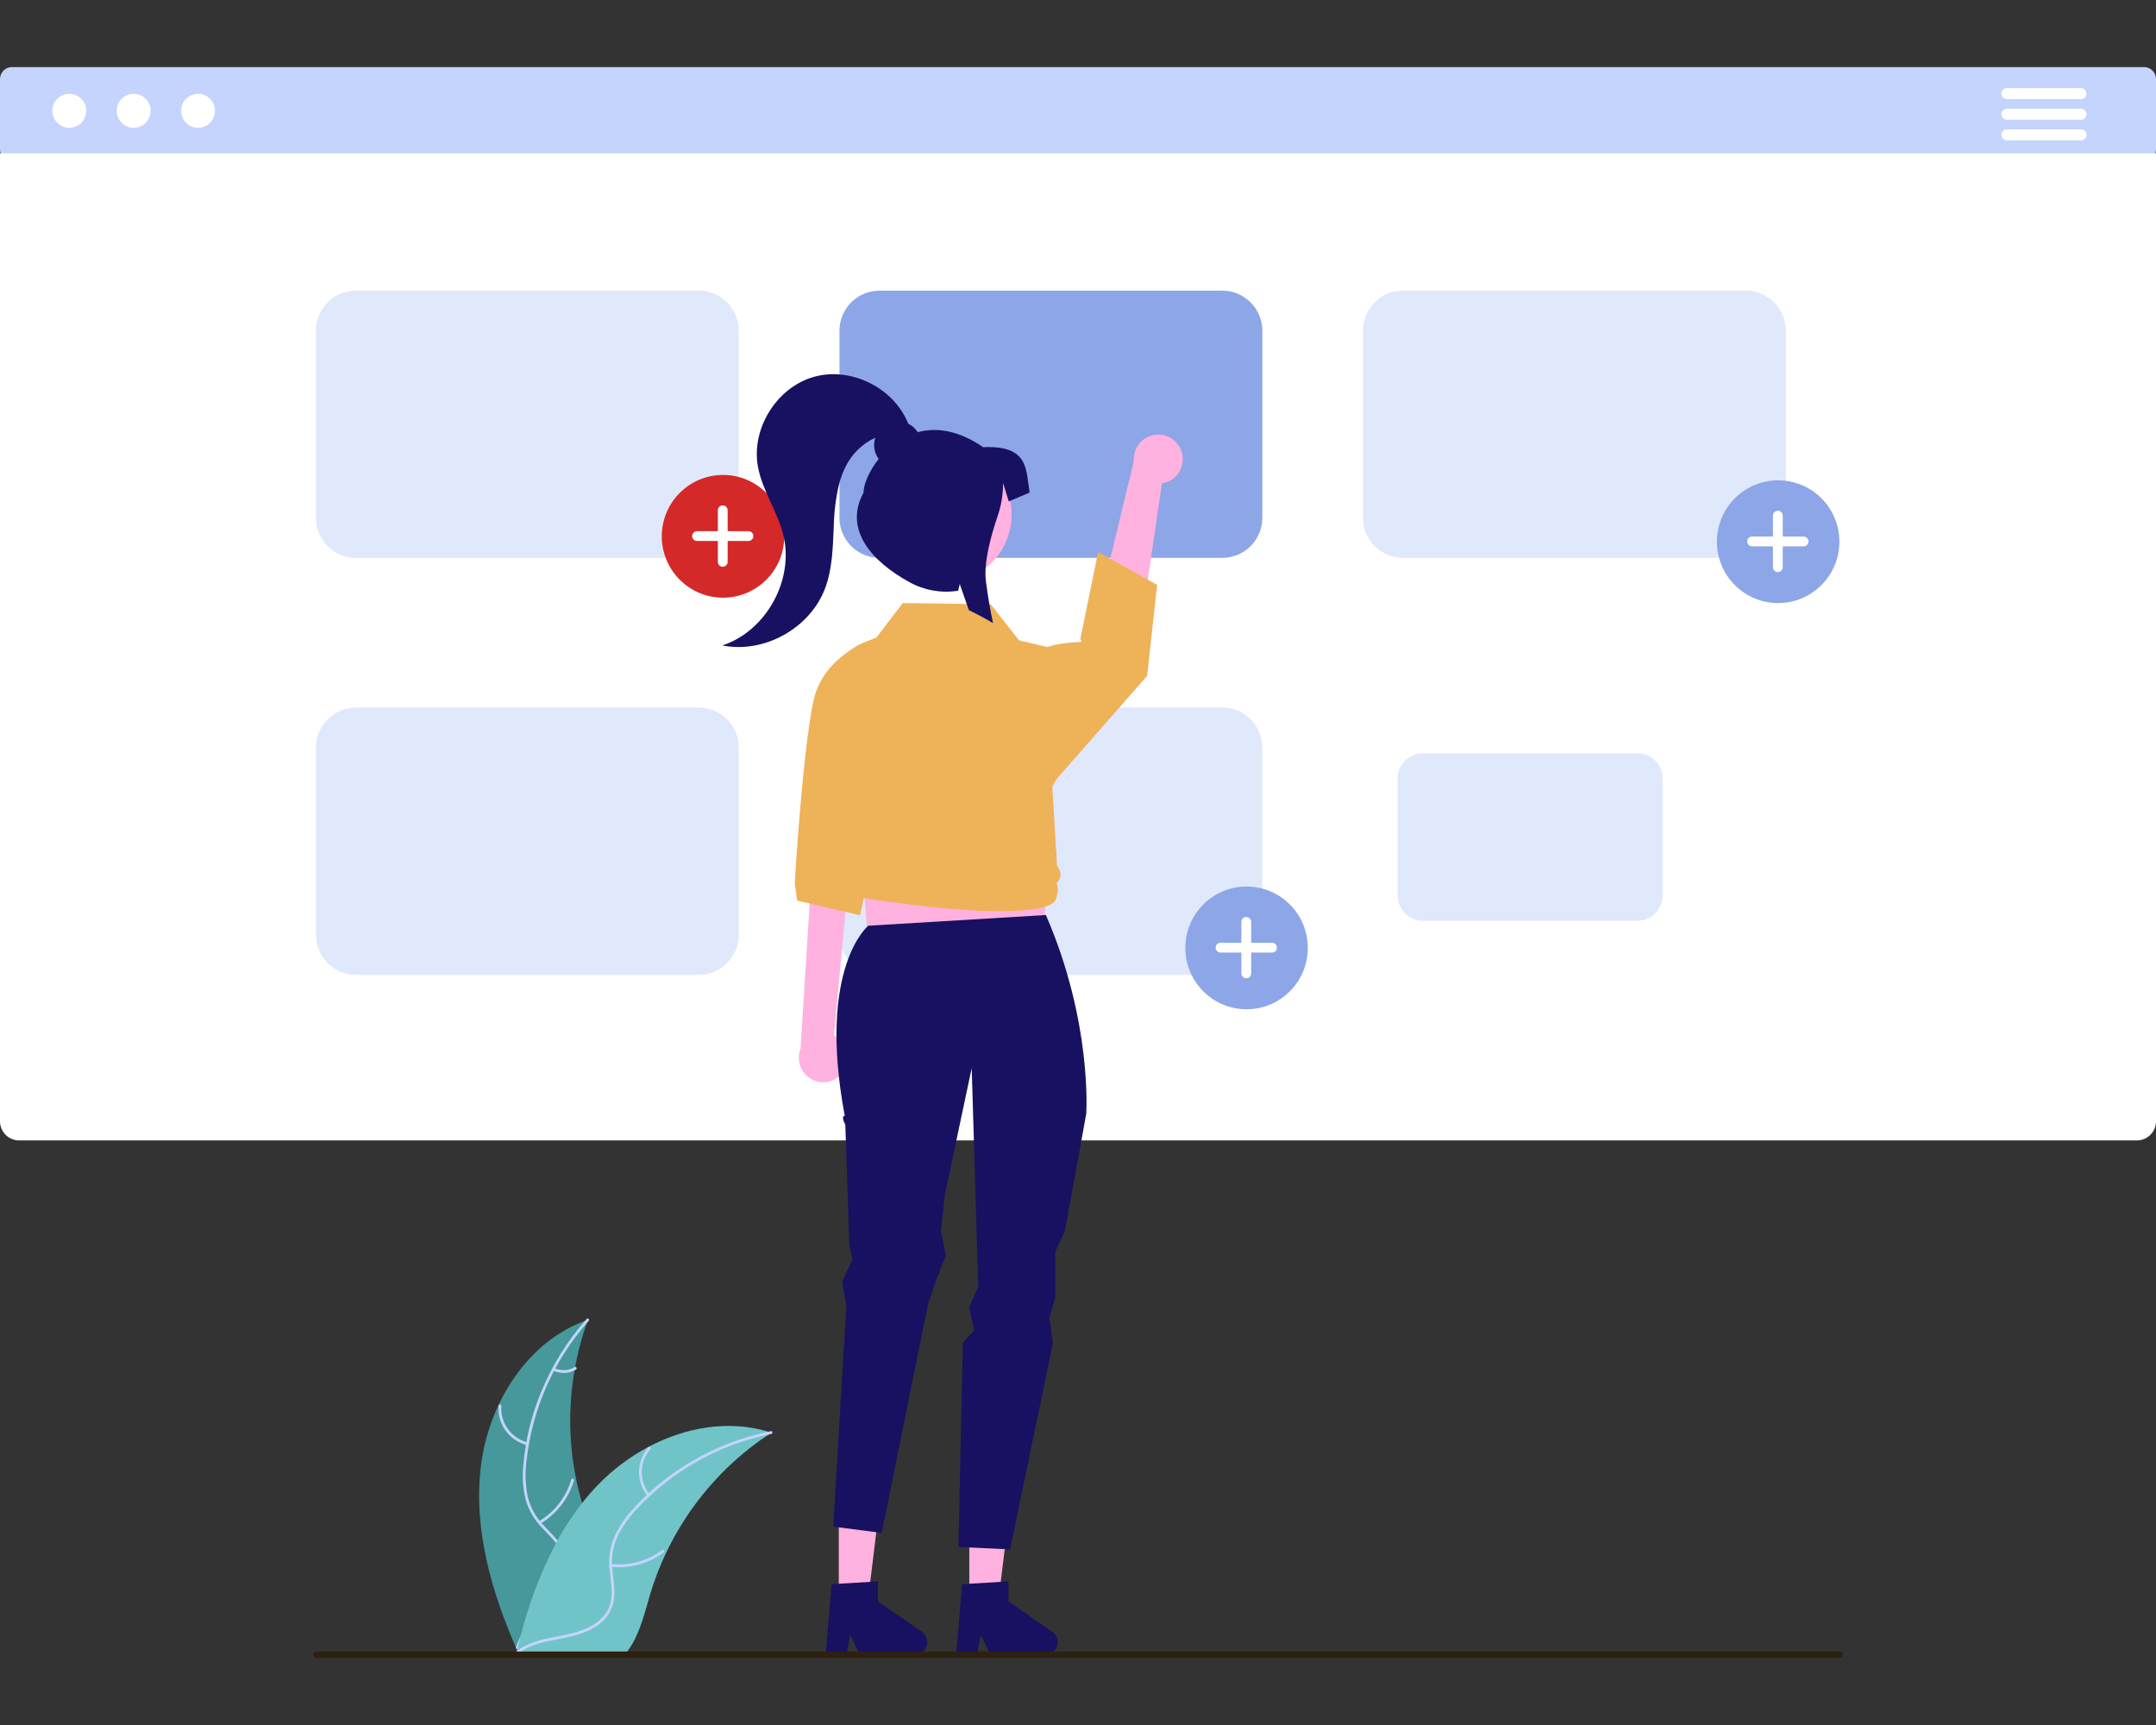 <svg width="225" height="180" viewBox="0 0 225 180" fill="none" xmlns="http://www.w3.org/2000/svg">
<rect x="0" y="0" width="225" height="180" fill="#333333" stroke="none"/>
<mask id="mask0_30:1964" style="mask-type:alpha" maskUnits="userSpaceOnUse" x="0" y="0" width="225" height="180">
<rect width="225" height="180" fill="#C4C4C4"/>
</mask>
<g mask="url(#mask0_30:1964)">
</g>
<g clip-path="url(#clip0_30:1964)">
<path d="M223.754 16.842H1.246C0.916 16.842 0.599 16.71 0.365 16.476C0.132 16.242 0 15.925 0 15.594V8.249C0 7.918 0.132 7.6 0.365 7.366C0.599 7.132 0.916 7 1.246 7H223.754C224.084 7 224.401 7.132 224.635 7.366C224.868 7.6 225 7.918 225 8.249V15.594C225 15.925 224.868 16.242 224.635 16.476C224.401 16.71 224.084 16.842 223.754 16.842Z" fill="#C4D4FD"/>
<path d="M7.233 13.336C8.21 13.336 9.002 12.542 9.002 11.563C9.002 10.584 8.21 9.79 7.233 9.79C6.256 9.79 5.463 10.584 5.463 11.563C5.463 12.542 6.256 13.336 7.233 13.336Z" fill="white"/>
<path d="M13.949 13.336C14.927 13.336 15.719 12.542 15.719 11.563C15.719 10.584 14.927 9.79 13.949 9.79C12.972 9.79 12.18 10.584 12.18 11.563C12.18 12.542 12.972 13.336 13.949 13.336Z" fill="white"/>
<path d="M20.666 13.336C21.643 13.336 22.436 12.542 22.436 11.563C22.436 10.584 21.643 9.79 20.666 9.79C19.689 9.79 18.897 10.584 18.897 11.563C18.897 12.542 19.689 13.336 20.666 13.336Z" fill="white"/>
<path d="M217.173 10.343H209.439C209.287 10.342 209.142 10.282 209.035 10.174C208.927 10.066 208.867 9.921 208.867 9.769C208.867 9.617 208.927 9.471 209.035 9.363C209.142 9.256 209.287 9.195 209.439 9.195H217.173C217.325 9.195 217.471 9.255 217.578 9.362C217.686 9.47 217.746 9.616 217.746 9.768C217.747 9.92 217.687 10.066 217.58 10.174C217.473 10.281 217.327 10.342 217.175 10.343H217.173Z" fill="white"/>
<path d="M217.173 12.495H209.439C209.287 12.495 209.142 12.434 209.035 12.326C208.927 12.219 208.867 12.073 208.867 11.921C208.867 11.769 208.927 11.623 209.035 11.516C209.142 11.408 209.287 11.347 209.439 11.347H217.173C217.325 11.347 217.471 11.407 217.578 11.515C217.686 11.622 217.746 11.768 217.746 11.92C217.747 12.072 217.687 12.218 217.58 12.326C217.473 12.434 217.327 12.495 217.175 12.495H217.173Z" fill="white"/>
<path d="M217.173 14.647H209.439C209.287 14.647 209.141 14.587 209.034 14.479C208.926 14.372 208.866 14.226 208.866 14.073C208.866 13.921 208.926 13.775 209.034 13.668C209.141 13.56 209.287 13.499 209.439 13.499H217.173C217.325 13.499 217.471 13.559 217.578 13.667C217.686 13.774 217.747 13.92 217.747 14.072C217.747 14.225 217.687 14.371 217.58 14.479C217.473 14.586 217.327 14.647 217.175 14.647H217.173Z" fill="white"/>
<path d="M50.189 152.955C51.008 146.359 55.088 139.86 61.367 137.713C58.891 144.502 58.892 151.95 61.369 158.739C62.334 161.354 63.678 164.161 62.771 166.796C62.206 168.436 60.825 169.69 59.281 170.475C57.737 171.259 56.023 171.633 54.331 172L53.998 172.275C51.311 166.198 49.371 159.551 50.189 152.955Z" fill="#46989B"/>
<path d="M61.43 137.838C57.773 141.943 55.5 147.097 54.934 152.57C54.792 153.746 54.835 154.937 55.062 156.099C55.321 157.224 55.875 158.26 56.667 159.098C57.391 159.894 58.223 160.625 58.74 161.583C58.998 162.078 59.148 162.621 59.182 163.178C59.215 163.735 59.13 164.293 58.933 164.815C58.477 166.128 57.576 167.198 56.659 168.214C55.64 169.342 54.565 170.498 54.132 171.993C54.08 172.175 53.802 172.082 53.854 171.902C54.608 169.3 57.129 167.822 58.331 165.478C58.892 164.384 59.127 163.115 58.602 161.96C58.142 160.951 57.284 160.197 56.545 159.397C55.76 158.591 55.184 157.604 54.867 156.524C54.581 155.377 54.492 154.189 54.604 153.012C54.813 150.358 55.438 147.754 56.455 145.295C57.6 142.482 59.217 139.885 61.236 137.618C61.361 137.478 61.554 137.699 61.43 137.838L61.43 137.838Z" fill="#C4D4FD"/>
<path d="M55.013 150.797C54.11 150.577 53.314 150.043 52.767 149.289C52.22 148.536 51.959 147.612 52.029 146.683C52.033 146.645 52.05 146.61 52.079 146.585C52.108 146.56 52.145 146.547 52.183 146.549C52.22 146.551 52.256 146.567 52.282 146.595C52.308 146.623 52.322 146.66 52.322 146.698C52.254 147.562 52.498 148.423 53.008 149.123C53.519 149.824 54.262 150.319 55.105 150.519C55.288 150.562 55.195 150.84 55.013 150.797Z" fill="#C4D4FD"/>
<path d="M56.248 158.742C57.88 157.766 59.084 156.21 59.621 154.383C59.675 154.202 59.952 154.294 59.899 154.475C59.337 156.375 58.08 157.992 56.379 159.004C56.217 159.1 56.086 158.838 56.248 158.742Z" fill="#C4D4FD"/>
<path d="M57.871 142.759C58.203 142.917 58.569 142.99 58.936 142.971C59.303 142.953 59.66 142.843 59.974 142.652C60.135 142.554 60.265 142.816 60.105 142.914C59.757 143.123 59.363 143.244 58.958 143.265C58.552 143.287 58.148 143.208 57.78 143.037C57.743 143.024 57.714 142.998 57.697 142.963C57.679 142.929 57.676 142.889 57.687 142.852C57.699 142.815 57.725 142.785 57.76 142.768C57.794 142.75 57.834 142.747 57.871 142.759Z" fill="#C4D4FD"/>
<path d="M80.506 149.495C80.408 149.559 80.309 149.623 80.21 149.69C78.888 150.561 77.638 151.538 76.474 152.612C76.383 152.694 76.291 152.778 76.202 152.862C73.425 155.479 71.156 158.59 69.512 162.037C68.859 163.409 68.311 164.829 67.873 166.285C67.269 168.295 66.773 170.523 65.576 172.167C65.453 172.34 65.319 172.505 65.176 172.661H54.359C54.335 172.649 54.31 172.639 54.285 172.627L53.854 172.646C53.871 172.57 53.891 172.491 53.908 172.414C53.918 172.369 53.93 172.325 53.94 172.28C53.947 172.251 53.955 172.221 53.96 172.194C53.962 172.184 53.965 172.174 53.967 172.167C53.972 172.14 53.98 172.115 53.984 172.09C54.093 171.648 54.205 171.205 54.32 170.762C54.32 170.76 54.32 170.76 54.322 170.757C55.168 167.377 56.41 164.108 58.024 161.021C58.074 160.93 58.123 160.836 58.177 160.744C58.925 159.377 59.782 158.074 60.741 156.848C61.269 156.178 61.83 155.535 62.422 154.922C63.956 153.34 65.728 152.01 67.674 150.98C71.553 148.928 76.044 148.142 80.191 149.396C80.296 149.428 80.4 149.46 80.506 149.495Z" fill="#70C4C7"/>
<path d="M0 16H225V117C225 118.105 224.105 119 223 119H2C0.895 119 0 118.105 0 117V16Z" fill="white"/>
<path d="M80.482 149.632C75.096 150.704 70.183 153.449 66.443 157.477C65.622 158.33 64.941 159.307 64.424 160.372C63.954 161.426 63.774 162.587 63.904 163.734C64.003 164.806 64.228 165.892 64.065 166.969C63.974 167.519 63.767 168.044 63.459 168.509C63.151 168.974 62.748 169.368 62.277 169.666C61.123 170.439 59.761 170.75 58.418 171.008C56.927 171.294 55.374 171.568 54.13 172.501C53.979 172.614 53.812 172.374 53.963 172.261C56.128 170.637 59.029 170.978 61.398 169.832C62.503 169.297 63.454 168.426 63.727 167.187C63.967 166.103 63.736 164.984 63.626 163.899C63.483 162.782 63.616 161.647 64.013 160.593C64.474 159.504 65.116 158.503 65.913 157.63C67.675 155.638 69.739 153.935 72.029 152.585C74.634 151.03 77.485 149.932 80.459 149.34C80.644 149.303 80.665 149.596 80.482 149.632H80.482Z" fill="#C4D4FD"/>
<path d="M67.571 156.109C66.982 155.388 66.667 154.481 66.684 153.55C66.7 152.619 67.046 151.723 67.661 151.024C67.786 150.883 68.01 151.071 67.885 151.212C67.312 151.862 66.99 152.696 66.976 153.563C66.962 154.431 67.259 155.274 67.811 155.942C67.931 156.087 67.69 156.253 67.571 156.109Z" fill="#C4D4FD"/>
<path d="M63.782 163.197C65.672 163.402 67.569 162.886 69.096 161.752C69.247 161.639 69.413 161.88 69.262 161.992C67.671 163.17 65.696 163.703 63.73 163.486C63.542 163.465 63.596 163.176 63.782 163.197Z" fill="#C4D4FD"/>
<path d="M87.939 151.415C88.109 151.741 88.358 152.02 88.662 152.227C88.966 152.433 89.317 152.561 89.682 152.598C89.87 152.616 89.816 152.905 89.63 152.886C89.226 152.843 88.839 152.702 88.502 152.475C88.166 152.247 87.89 151.941 87.699 151.582C87.678 151.549 87.67 151.51 87.677 151.473C87.684 151.435 87.705 151.401 87.736 151.378C87.768 151.356 87.807 151.348 87.845 151.355C87.883 151.361 87.917 151.383 87.939 151.415L87.939 151.415Z" fill="white"/>
<path d="M72.929 58.212H37.143C36.037 58.211 34.977 57.77 34.195 56.987C33.413 56.204 32.973 55.141 32.972 54.033V34.506C32.973 33.398 33.413 32.336 34.195 31.553C34.977 30.77 36.037 30.329 37.143 30.328H72.929C74.035 30.329 75.095 30.77 75.877 31.553C76.659 32.336 77.099 33.398 77.1 34.506V54.033C77.099 55.141 76.659 56.204 75.877 56.987C75.095 57.77 74.035 58.211 72.929 58.212Z" fill="#E0E8FC"/>
<path d="M127.564 58.212H91.778C90.672 58.211 89.612 57.77 88.83 56.987C88.048 56.204 87.608 55.141 87.607 54.033V34.506C87.608 33.398 88.048 32.336 88.83 31.553C89.612 30.77 90.672 30.329 91.778 30.328H127.564C128.67 30.329 129.731 30.77 130.512 31.553C131.294 32.336 131.734 33.398 131.736 34.506V54.033C131.734 55.141 131.294 56.204 130.513 56.987C129.731 57.77 128.67 58.211 127.564 58.212Z" fill="#8DA6E7"/>
<path d="M182.2 58.212H146.414C145.308 58.211 144.247 57.77 143.465 56.987C142.684 56.204 142.244 55.141 142.242 54.033V34.506C142.244 33.398 142.684 32.336 143.465 31.553C144.247 30.77 145.308 30.329 146.414 30.328H182.2C183.306 30.329 184.366 30.77 185.148 31.553C185.93 32.336 186.37 33.398 186.371 34.506V54.033C186.37 55.141 185.93 56.204 185.148 56.987C184.366 57.77 183.306 58.211 182.2 58.212Z" fill="#E0E8FC"/>
<path d="M72.929 101.721H37.143C36.037 101.72 34.977 101.279 34.195 100.496C33.413 99.712 32.973 98.65 32.972 97.542V78.015C32.973 76.907 33.413 75.845 34.195 75.062C34.977 74.278 36.037 73.838 37.143 73.836H72.929C74.035 73.838 75.095 74.278 75.877 75.062C76.659 75.845 77.099 76.907 77.1 78.015V97.542C77.099 98.65 76.659 99.712 75.877 100.496C75.095 101.279 74.035 101.72 72.929 101.721Z" fill="#E0E8FC"/>
<path d="M127.564 101.721H91.778C90.672 101.72 89.612 101.279 88.83 100.496C88.048 99.712 87.608 98.65 87.607 97.542V78.015C87.608 76.907 88.048 75.845 88.83 75.062C89.612 74.278 90.672 73.838 91.778 73.836H127.564C128.67 73.838 129.731 74.278 130.512 75.062C131.294 75.845 131.734 76.907 131.736 78.015V97.542C131.734 98.65 131.294 99.712 130.513 100.496C129.731 101.279 128.67 101.72 127.564 101.721Z" fill="#E0E8FC"/>
<path d="M130.091 105.314C133.621 105.314 136.483 102.448 136.483 98.911C136.483 95.374 133.621 92.508 130.091 92.508C126.561 92.508 123.7 95.374 123.7 98.911C123.7 102.448 126.561 105.314 130.091 105.314Z" fill="#8DA6E7"/>
<path d="M132.745 98.373H130.572V96.196C130.572 96.129 130.559 96.062 130.533 96C130.508 95.938 130.47 95.882 130.423 95.834C130.375 95.786 130.319 95.749 130.257 95.723C130.195 95.697 130.128 95.684 130.061 95.684C129.994 95.684 129.927 95.697 129.865 95.723C129.803 95.749 129.747 95.786 129.699 95.834C129.652 95.882 129.614 95.938 129.589 96C129.563 96.062 129.55 96.129 129.55 96.196V98.373H127.377C127.309 98.373 127.243 98.387 127.181 98.412C127.119 98.438 127.062 98.476 127.015 98.523C126.968 98.571 126.93 98.627 126.904 98.69C126.878 98.752 126.865 98.818 126.865 98.886C126.865 98.953 126.878 99.019 126.904 99.082C126.93 99.144 126.968 99.2 127.015 99.248C127.062 99.296 127.119 99.333 127.181 99.359C127.243 99.385 127.309 99.398 127.377 99.398H129.55V101.575C129.55 101.642 129.563 101.709 129.589 101.771C129.614 101.833 129.652 101.89 129.699 101.937C129.747 101.985 129.803 102.023 129.865 102.048C129.927 102.074 129.994 102.087 130.061 102.087C130.197 102.087 130.327 102.033 130.423 101.937C130.519 101.841 130.572 101.711 130.572 101.575V99.398H132.745C132.813 99.398 132.879 99.385 132.941 99.359C133.003 99.333 133.06 99.296 133.107 99.248C133.155 99.2 133.192 99.144 133.218 99.082C133.244 99.019 133.257 98.953 133.257 98.886C133.257 98.818 133.244 98.752 133.218 98.69C133.192 98.627 133.155 98.571 133.107 98.523C133.06 98.476 133.003 98.438 132.941 98.412C132.879 98.387 132.813 98.373 132.745 98.373L132.745 98.373Z" fill="white"/>
<path d="M185.567 62.928C189.097 62.928 191.959 60.062 191.959 56.525C191.959 52.989 189.097 50.122 185.567 50.122C182.037 50.122 179.176 52.989 179.176 56.525C179.176 60.062 182.037 62.928 185.567 62.928Z" fill="#8DA6E7"/>
<path d="M188.221 55.987H186.048V53.81C186.048 53.743 186.035 53.676 186.009 53.614C185.984 53.552 185.946 53.495 185.898 53.448C185.851 53.4 185.795 53.363 185.733 53.337C185.671 53.311 185.604 53.298 185.537 53.298C185.47 53.298 185.403 53.311 185.341 53.337C185.279 53.363 185.223 53.4 185.175 53.448C185.128 53.495 185.09 53.552 185.064 53.614C185.039 53.676 185.026 53.743 185.026 53.81V55.987H182.852C182.785 55.987 182.719 56.001 182.657 56.026C182.595 56.052 182.538 56.09 182.491 56.137C182.443 56.185 182.406 56.241 182.38 56.304C182.354 56.366 182.341 56.432 182.341 56.5C182.341 56.567 182.354 56.633 182.38 56.696C182.406 56.758 182.443 56.814 182.491 56.862C182.538 56.91 182.595 56.947 182.657 56.973C182.719 56.999 182.785 57.012 182.852 57.012H185.026V59.189C185.026 59.256 185.039 59.323 185.064 59.385C185.09 59.447 185.128 59.504 185.175 59.551C185.223 59.599 185.279 59.637 185.341 59.662C185.403 59.688 185.47 59.701 185.537 59.701C185.673 59.701 185.803 59.647 185.898 59.551C185.994 59.455 186.048 59.325 186.048 59.189V57.012H188.221C188.288 57.012 188.355 56.999 188.417 56.973C188.479 56.947 188.535 56.909 188.583 56.862C188.63 56.814 188.668 56.758 188.694 56.696C188.719 56.633 188.733 56.567 188.733 56.5C188.733 56.432 188.719 56.366 188.694 56.304C188.668 56.241 188.63 56.185 188.583 56.137C188.535 56.09 188.479 56.052 188.417 56.026C188.355 56.001 188.288 55.987 188.221 55.987L188.221 55.987Z" fill="white"/>
<path d="M75.456 62.367C78.986 62.367 81.847 59.5 81.847 55.964C81.847 52.427 78.986 49.56 75.456 49.56C71.926 49.56 69.064 52.427 69.064 55.964C69.064 59.5 71.926 62.367 75.456 62.367Z" fill="#D52828"/>
<path d="M78.11 55.426H75.937V53.249C75.937 53.181 75.924 53.115 75.898 53.053C75.872 52.991 75.835 52.934 75.787 52.886C75.74 52.839 75.683 52.801 75.621 52.776C75.559 52.75 75.493 52.736 75.426 52.736C75.359 52.736 75.292 52.75 75.23 52.776C75.168 52.801 75.112 52.839 75.064 52.886C75.017 52.934 74.979 52.991 74.953 53.053C74.928 53.115 74.914 53.181 74.914 53.249V55.426H72.741C72.674 55.426 72.608 55.439 72.546 55.465C72.484 55.491 72.427 55.528 72.38 55.576C72.332 55.623 72.294 55.68 72.269 55.742C72.243 55.804 72.23 55.871 72.23 55.938C72.23 56.074 72.284 56.204 72.38 56.3C72.475 56.397 72.606 56.45 72.741 56.45H74.914V58.628C74.914 58.695 74.928 58.762 74.953 58.824C74.979 58.886 75.017 58.942 75.064 58.99C75.112 59.038 75.168 59.075 75.23 59.101C75.292 59.127 75.359 59.14 75.426 59.14C75.493 59.14 75.559 59.127 75.621 59.101C75.683 59.075 75.74 59.038 75.787 58.99C75.835 58.942 75.872 58.886 75.898 58.824C75.924 58.762 75.937 58.695 75.937 58.628V56.45H78.11C78.177 56.45 78.244 56.437 78.306 56.411C78.368 56.386 78.424 56.348 78.472 56.3C78.519 56.253 78.557 56.196 78.583 56.134C78.608 56.072 78.621 56.005 78.621 55.938C78.621 55.802 78.568 55.672 78.472 55.576C78.376 55.48 78.246 55.426 78.11 55.426V55.426Z" fill="white"/>
<path d="M123.308 47.118C123.425 47.471 123.463 47.846 123.419 48.215C123.376 48.585 123.252 48.941 123.056 49.257C122.861 49.574 122.598 49.843 122.287 50.047C121.977 50.251 121.625 50.384 121.257 50.437L118.302 70.648L113.454 68.275L118.33 48.101C118.282 47.477 118.465 46.856 118.843 46.357C119.221 45.858 119.769 45.516 120.383 45.394C120.997 45.273 121.633 45.382 122.173 45.699C122.712 46.017 123.116 46.522 123.308 47.118L123.308 47.118Z" fill="#FFB1DF"/>
<path d="M88.009 111.848C88.225 111.545 88.372 111.198 88.439 110.832C88.507 110.466 88.494 110.09 88.4 109.729C88.307 109.369 88.136 109.034 87.9 108.747C87.663 108.46 87.366 108.229 87.031 108.069L89.025 86.571L84.849 88.716L83.545 109.432C83.314 110.014 83.305 110.661 83.519 111.25C83.733 111.839 84.156 112.328 84.706 112.626C85.256 112.924 85.896 113.009 86.505 112.866C87.114 112.722 87.649 112.36 88.009 111.848H88.009Z" fill="#FFB1DF"/>
<path d="M90.862 100.974L108.783 100.284L109.817 81.639H89.139L90.862 100.974Z" fill="#FFB1DF"/>
<path d="M87.536 166.819L90.599 166.819L92.055 154.985H87.535L87.536 166.819Z" fill="#FFB1DF"/>
<path d="M86.776 165.305L91.617 165.016V167.094L96.22 170.278C96.447 170.436 96.618 170.662 96.708 170.923C96.799 171.185 96.803 171.468 96.721 171.733C96.638 171.997 96.474 172.228 96.251 172.392C96.029 172.556 95.76 172.644 95.484 172.644H89.72L88.727 170.589L88.339 172.644H86.166L86.776 165.305Z" fill="#181161"/>
<path d="M101.157 166.819L104.219 166.819L105.676 154.985H101.156L101.157 166.819Z" fill="#FFB1DF"/>
<path d="M90.614 96.598C90.614 96.598 85.251 100.935 88.158 116.423C87.716 116.476 88.217 117.35 88.217 117.35L88.636 129.97L88.96 131.417L87.883 133.751L88.327 136.287L86.957 159.302L92.017 159.957L96.858 136.057L97.78 133.37L98.705 131.015L98.206 128.503L98.615 124.605L101.407 111.46L102.09 134.258L101.136 136.435L101.667 138.824L100.485 140.092L100.018 161.423L105.413 161.675L109.876 140.173L109.53 137.429L110.124 135.4V130.661L111.141 128.424L113.358 116.228C113.358 116.228 114.027 106.696 109.147 95.479L90.614 96.598Z" fill="#181161"/>
<path d="M92.799 66.144C92.799 66.144 86.026 67.486 84.859 73.272C83.692 79.059 82.942 92.153 82.942 92.153L83.197 93.977L89.748 95.499L93.93 77.151L92.799 66.144Z" fill="#EEB259"/>
<path d="M108.254 68.097C108.254 68.097 108.941 67.133 112.785 66.985C112.944 66.979 112.748 66.664 112.748 66.664L114.596 57.611L120.758 61.028L119.718 70.52L109.593 82.057L108.254 68.097Z" fill="#EEB259"/>
<path d="M104.414 95.087C101.513 95.087 97.147 94.766 90.574 93.789C90.151 93.725 89.759 93.527 89.456 93.224C89.153 92.921 88.954 92.529 88.889 92.105C88.675 91.878 88.535 91.59 88.489 91.281C88.444 90.971 88.494 90.655 88.634 90.376L88.64 90.364L88.491 90.188C88.261 89.917 88.126 89.578 88.106 89.222C88.086 88.867 88.184 88.515 88.383 88.22L86.347 73.63C86.141 72.182 86.457 70.707 87.239 69.471C88.021 68.234 89.218 67.319 90.614 66.888L91.365 66.653L94.207 62.929L94.263 62.93L103.386 63.051L106.346 66.818L111.132 67.949L111.145 68.022L112.256 74.454C112.834 77.799 111.508 79.115 109.817 82.057L110.313 90.319L110.538 90.729C110.663 90.956 110.705 91.22 110.657 91.474C110.608 91.729 110.472 91.959 110.273 92.124C110.424 92.556 110.434 93.025 110.302 93.463L110.185 93.851C110.185 93.862 110.154 94.019 109.901 94.212C109.446 94.558 108.138 95.087 104.414 95.087Z" fill="#EEB259"/>
<path d="M100.397 165.305L105.238 165.016V167.094L109.841 170.278C110.068 170.436 110.239 170.662 110.329 170.923C110.419 171.185 110.424 171.468 110.341 171.733C110.259 171.997 110.095 172.228 109.872 172.392C109.65 172.556 109.381 172.644 109.104 172.644H103.341L102.348 170.589L101.96 172.644H99.787L100.397 165.305Z" fill="#181161"/>
<path d="M105.481 54.814C106.114 50.908 103.466 47.227 99.567 46.593C95.668 45.959 91.995 48.612 91.362 52.519C90.729 56.425 93.377 60.105 97.276 60.739C101.175 61.373 104.849 58.72 105.481 54.814Z" fill="#FFB1DF"/>
<path d="M102.604 46.665C99.983 44.859 97.674 44.584 95.778 45.096C95.532 44.715 95.188 44.408 94.781 44.209C93.302 40.475 88.801 38.233 84.939 39.323C81.052 40.42 78.369 44.734 79.101 48.714C79.554 51.18 81.104 53.316 81.727 55.745C82.933 60.447 79.99 65.833 75.386 67.349C79.745 68.226 84.543 65.558 86.107 61.389C86.867 59.364 86.913 57.152 87.009 54.991C87.035 53.499 87.217 52.014 87.553 50.561C87.721 49.909 87.956 49.276 88.257 48.674C88.913 47.351 90.001 46.293 91.341 45.677C91.221 46.049 91.191 46.444 91.253 46.83C91.316 47.215 91.469 47.581 91.7 47.895C90.678 49.178 90.121 50.566 90.121 51.397C87.998 55.285 91.034 58.625 94.916 60.752C96.464 61.605 98.251 61.918 99.996 61.64L100.159 60.945L100.379 61.571L101.113 63.668C101.96 64.079 102.8 64.529 103.633 65.019C103.316 63.53 103.061 62.045 102.885 60.593C102.641 58.616 103.491 55.673 104.104 53.884C104.484 52.781 104.679 51.622 104.681 50.455V50.404L105.278 52.325L107.451 51.397C107.046 49.073 107.451 46.436 102.604 46.665Z" fill="#181161"/>
<path d="M191.972 173H33.028C32.939 173 32.855 172.964 32.793 172.902C32.73 172.839 32.696 172.754 32.696 172.666C32.696 172.577 32.73 172.493 32.793 172.43C32.855 172.367 32.939 172.332 33.028 172.332H191.972C192.061 172.332 192.145 172.367 192.207 172.43C192.27 172.493 192.304 172.577 192.304 172.666C192.304 172.754 192.27 172.839 192.207 172.902C192.145 172.964 192.061 173 191.972 173Z" fill="#2B2011"/>
<path d="M170.893 96.072H148.475C147.782 96.072 147.118 95.796 146.628 95.305C146.138 94.814 145.863 94.148 145.862 93.454V81.222C145.863 80.528 146.138 79.862 146.628 79.372C147.118 78.881 147.782 78.605 148.475 78.604H170.893C171.586 78.605 172.25 78.881 172.74 79.372C173.23 79.862 173.505 80.528 173.506 81.222V93.454C173.505 94.148 173.23 94.814 172.74 95.305C172.25 95.796 171.586 96.072 170.893 96.072Z" fill="#E0E8FC"/>
</g>
<defs>
<clipPath id="clip0_30:1964">
<rect width="225" height="166" fill="white" transform="translate(0 7)"/>
</clipPath>
</defs>
</svg>
